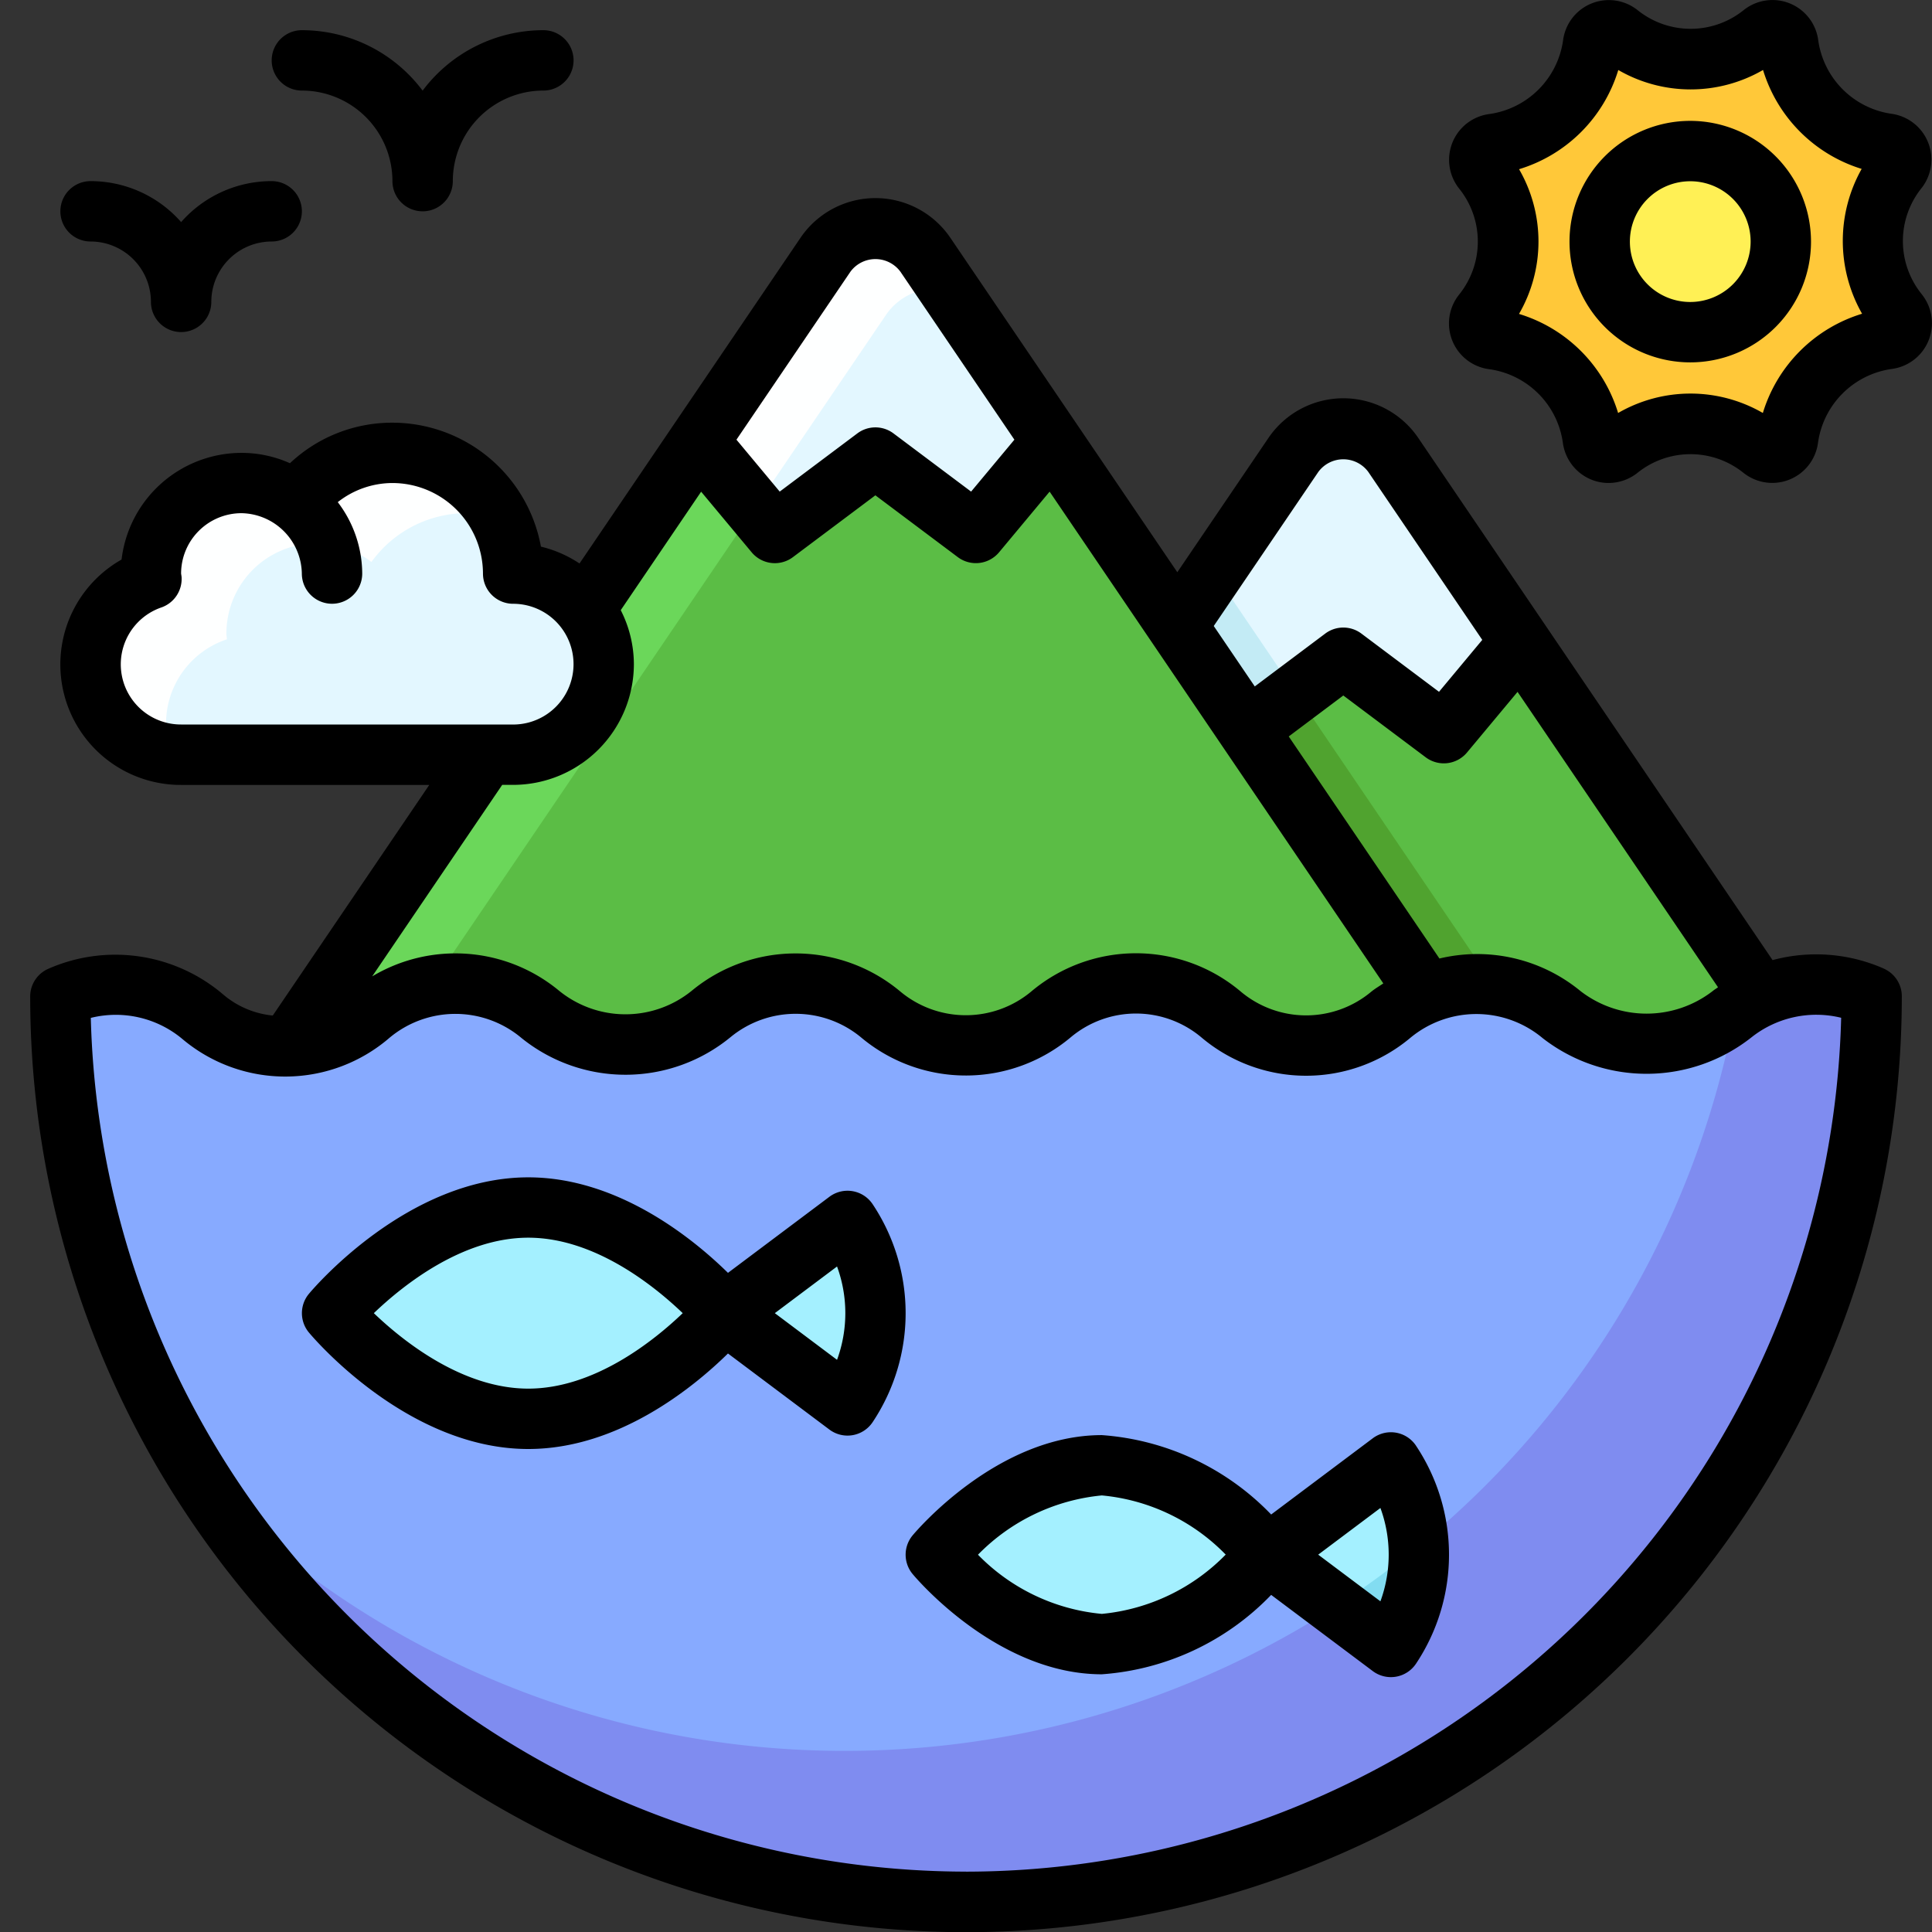 <svg id="Filled_Expand" height="512" viewBox="0 0 64 64" width="512" xmlns="http://www.w3.org/2000/svg" data-name="Filled Expand"><rect x="0" y="0" width="64" height="64" fill="#333333" stroke="none"/><path d="m28.893 35.632 13.952-20.561a2 2 0 0 1 3.31 0l13.952 20.561z" fill="#5bbd45"/><path d="m28.893 35.632h22.631l-11.315-16.676z" fill="#50a32f"/><path d="m44.5 21.79 3.33 2.498 2.524-3.029-4.199-6.188a2 2 0 0 0 -3.31 0l-4.199 6.188 2.524 3.028z" fill="#e3f7ff"/><path d="m42.93 22.967-2.721-4.011-1.563 2.302 2.524 3.029z" fill="#c3ebf5"/><path d="m62.878 10.369a3.803 3.803 0 0 1 -.02-4.745.53.53 0 0 0 -.346-.866 3.876 3.876 0 0 1 -3.272-3.289.529.529 0 0 0 -.863-.347 3.802 3.802 0 0 1 -4.745.002.53.53 0 0 0 -.863.348 3.884 3.884 0 0 1 -3.295 3.295.529.529 0 0 0 -.348.863 3.801 3.801 0 0 1 -.003 4.745.529.529 0 0 0 .348.863 3.875 3.875 0 0 1 3.293 3.292.529.529 0 0 0 .863.347 3.802 3.802 0 0 1 4.745-.002.53.53 0 0 0 .863-.348 3.884 3.884 0 0 1 3.295-3.295.529.529 0 0 0 .348-.863z" fill="#ffc839"/><circle cx="55.992" cy="8.004" fill="#fff055" r="3"/><path d="m8.643 36 18.702-27.561a2 2 0 0 1 3.31 0l18.702 27.561z" fill="#6bd75a"/><path d="m49.357 36-17.904-26.385a1.994 1.994 0 0 0 -2.108.824l-17.345 25.561z" fill="#5bbd45"/><path d="m29 15.158 3.33 2.498 2.524-3.029-4.199-6.188a2 2 0 0 0 -3.31 0l-4.199 6.188 2.524 3.029z" fill="#feffff"/><path d="m25.67 17.655 3.33-2.498 3.33 2.498 2.524-3.029-3.401-5.012a1.994 1.994 0 0 0 -2.108.824l-4.349 6.408z" fill="#e3f7ff"/><path d="m2 33.007v-.007z" fill="#87aaff"/><path d="m57.373 33.6a4.575 4.575 0 0 1 -5.632.021l-.021-.018a4.413 4.413 0 0 0 -5.634.004l-.027.023a4.368 4.368 0 0 1 -5.607-.022l-.002-.002a4.368 4.368 0 0 0 -5.607-.022l-.045.037a4.386 4.386 0 0 1 -5.617-.011l-.008-.007a4.385 4.385 0 0 0 -5.594-.029l-.034.028a4.455 4.455 0 0 1 -5.64.006l-.051-.042a4.379 4.379 0 0 0 -5.587.042 4.282 4.282 0 0 1 -5.551.069 4.481 4.481 0 0 0 -4.714-.669 30 30 0 0 0 60-.007 4.491 4.491 0 0 0 -4.627.6z" fill="#87aaff"/><path d="m17 19a3.989 3.989 0 0 0 -7.196-2.383 2.986 2.986 0 0 0 -4.804 2.383c0 .061.014.118.018.178a2.993 2.993 0 0 0 .982 5.822h11a3 3 0 0 0 0-6z" fill="#feffff"/><path d="m17 19a3.956 3.956 0 0 0 -.474-1.851 3.885 3.885 0 0 0 -4.222 1.468 2.986 2.986 0 0 0 -4.804 2.383c0 .061.014.118.018.178a2.942 2.942 0 0 0 -1.844 3.789 2.954 2.954 0 0 0 .327.033h11a3 3 0 0 0 0-6z" fill="#e3f7ff"/><path d="m28 58a29.905 29.905 0 0 1 -21.281-8.858 29.996 29.996 0 0 0 55.281-16.142 4.497 4.497 0 0 0 -4.523.526 29.998 29.998 0 0 1 -29.477 24.474z" fill="#7f8cf0"/><g fill="#a4f0ff"><path d="m11 43.5s2.91-3.5 6.5-3.5 6.5 3.5 6.5 3.5-2.91 3.5-6.5 3.5-6.5-3.5-6.5-3.5z"/><path d="m28.075 46.556-4.075-3.056 4.075-3.056a5.509 5.509 0 0 1 0 6.112z"/><path d="m31 51.5s2.462-2.962 5.5-2.962 5.5 2.962 5.5 2.962-2.462 2.962-5.5 2.962-5.5-2.962-5.5-2.962z"/><path d="m46.075 54.556-4.075-3.056 4.075-3.056a5.509 5.509 0 0 1 0 6.112z"/></g><path d="m46.075 54.556a5.491 5.491 0 0 0 .905-3.337 30.093 30.093 0 0 1 -2.71 1.983z" fill="#82dcf1"/><path d="m63.652 9.736a2.797 2.797 0 0 1 -.019-3.479 1.531 1.531 0 0 0 -.985-2.489 2.864 2.864 0 0 1 -2.416-2.428 1.529 1.529 0 0 0 -2.487-.992 2.803 2.803 0 0 1 -3.48.002 1.529 1.529 0 0 0 -2.487.992 2.871 2.871 0 0 1 -2.436 2.435 1.529 1.529 0 0 0 -.993 2.486 2.8 2.8 0 0 1 -.002 3.481 1.528 1.528 0 0 0 .992 2.487 2.86 2.86 0 0 1 2.432 2.43 1.539 1.539 0 0 0 .954 1.231 1.512 1.512 0 0 0 .561.107 1.537 1.537 0 0 0 .971-.346 2.801 2.801 0 0 1 3.481-.003 1.529 1.529 0 0 0 2.487-.992 2.871 2.871 0 0 1 2.435-2.435 1.529 1.529 0 0 0 .991-2.487zm-5.256 3.944a4.79 4.79 0 0 0 -4.794.001 4.927 4.927 0 0 0 -3.283-3.282 4.783 4.783 0 0 0 .002-4.794 4.933 4.933 0 0 0 3.287-3.286 4.788 4.788 0 0 0 4.795-.001 4.934 4.934 0 0 0 3.267 3.277 4.87 4.87 0 0 0 .014 4.798 4.939 4.939 0 0 0 -3.287 3.287z"/><path d="m55.992 4.004a4 4 0 1 0 4 4 4.004 4.004 0 0 0 -4-4zm0 6a2 2 0 1 1 2-2 2.002 2.002 0 0 1 -2 2z"/><path d="m28.907 39.89a1 1 0 0 0 -1.432-.245l-3.36 2.52c-1.135-1.115-3.628-3.164-6.614-3.164-4.013 0-7.138 3.703-7.269 3.86a1.001 1.001 0 0 0 0 1.279c.131.157 3.256 3.86 7.269 3.86 2.987 0 5.48-2.05 6.614-3.164l3.36 2.52a1 1 0 0 0 1.432-.245 6.51 6.51 0 0 0 0-7.221zm-11.407 6.11c-2.187 0-4.157-1.581-5.116-2.5.96-.919 2.929-2.5 5.116-2.5s4.157 1.581 5.116 2.5c-.96.919-2.929 2.5-5.116 2.5zm10.228-.954-2.061-1.546 2.061-1.546a4.493 4.493 0 0 1 0 3.092z"/><path d="m46.907 47.89a1 1 0 0 0 -1.432-.245l-3.366 2.525a8.635 8.635 0 0 0 -5.609-2.63c-3.467 0-6.156 3.187-6.269 3.322a1.001 1.001 0 0 0 0 1.279c.113.136 2.802 3.322 6.269 3.322a8.635 8.635 0 0 0 5.609-2.63l3.366 2.524a1 1 0 0 0 1.432-.245 6.51 6.51 0 0 0 0-7.221zm-10.407 5.572a6.577 6.577 0 0 1 -4.103-1.96 6.616 6.616 0 0 1 4.103-1.964 6.573 6.573 0 0 1 4.103 1.96 6.616 6.616 0 0 1 -4.103 1.964zm9.228-.416-2.061-1.546 2.061-1.546a4.493 4.493 0 0 1 0 3.092z"/><path d="m10 3a3.003 3.003 0 0 1 3 3 1 1 0 0 0 2 0 3.003 3.003 0 0 1 3-3 1 1 0 0 0 0-2 4.997 4.997 0 0 0 -4 2.003 4.997 4.997 0 0 0 -4-2.003 1 1 0 0 0 0 2z"/><path d="m3 8a2.002 2.002 0 0 1 2 2 1 1 0 0 0 2 0 2.002 2.002 0 0 1 2-2 1 1 0 0 0 0-2 3.99 3.99 0 0 0 -3 1.357 3.99 3.99 0 0 0 -3-1.357 1 1 0 0 0 0 2z"/><path d="m62.402 32.085a5.561 5.561 0 0 0 -3.683-.28l-11.736-17.296a3 3 0 0 0 -4.965 0l-3.018 4.447-7.518-11.078a3 3 0 0 0 -4.965 0l-7.32 10.788a3.974 3.974 0 0 0 -1.278-.558 5.008 5.008 0 0 0 -4.92-4.106 4.931 4.931 0 0 0 -3.394 1.343 3.92 3.92 0 0 0 -1.605-.343 4.006 4.006 0 0 0 -3.973 3.534 3.991 3.991 0 0 0 1.973 7.466h8.22l-5.184 7.639a2.978 2.978 0 0 1 -1.66-.712 5.507 5.507 0 0 0 -5.779-.835 1 1 0 0 0 -.597.915 31 31 0 0 0 62-.007.999.999 0 0 0 -.598-.915zm-5.491.619c-.059.045-.122.081-.179.128l-.002.002a3.58 3.58 0 0 1 -4.372-.002 5.385 5.385 0 0 0 -4.675-1.08l-4.992-7.356 1.808-1.357 2.73 2.048a1 1 0 0 0 1.368-.16l1.674-2.008zm-13.239-17.072a1.028 1.028 0 0 1 1.654 0l3.776 5.565-1.433 1.72-2.57-1.928a.998.998 0 0 0 -1.2 0l-2.333 1.75-1.359-2.002zm-15.5-6.632a1.029 1.029 0 0 1 1.655 0l3.776 5.565-1.434 1.72-2.57-1.927a.998.998 0 0 0 -1.2 0l-2.57 1.927-1.433-1.72zm-22.173 15a1.993 1.993 0 0 1 -.652-3.878 1.001 1.001 0 0 0 .668-1.01c-.002-.024-.013-.088-.016-.112a2.002 2.002 0 0 1 2-2 2.036 2.036 0 0 1 2 2 1 1 0 0 0 2 0 3.93 3.93 0 0 0 -.81-2.366 2.933 2.933 0 0 1 1.81-.633 3.003 3.003 0 0 1 3 3 1 1 0 0 0 1 1 2 2 0 0 1 0 4zm10.637 2h.362a4.004 4.004 0 0 0 4-4 3.959 3.959 0 0 0 -.435-1.788l2.663-3.924 1.674 2.008a.999.999 0 0 0 1.368.159l2.73-2.047 2.73 2.047a1 1 0 0 0 1.368-.16l1.674-2.009 11.054 16.291c-.136.093-.278.174-.407.281a3.364 3.364 0 0 1 -4.325-.019 5.382 5.382 0 0 0 -6.936.011 3.387 3.387 0 0 1 -4.344-.015 5.402 5.402 0 0 0 -6.904-.009 3.486 3.486 0 0 1 -4.425-.037 5.378 5.378 0 0 0 -6.154-.445zm15.363 36a29.036 29.036 0 0 1 -28.991-28.281 3.436 3.436 0 0 1 3.044.708 5.288 5.288 0 0 0 6.857-.054 3.402 3.402 0 0 1 4.362.009 5.484 5.484 0 0 0 6.94-.034 3.395 3.395 0 0 1 4.327.029 5.402 5.402 0 0 0 6.942-.024 3.364 3.364 0 0 1 4.326.019 5.374 5.374 0 0 0 6.918.004 3.423 3.423 0 0 1 4.379.014 5.605 5.605 0 0 0 6.911-.022 3.457 3.457 0 0 1 2.977-.653 29.034 29.034 0 0 1 -28.991 28.286z"/></svg>
